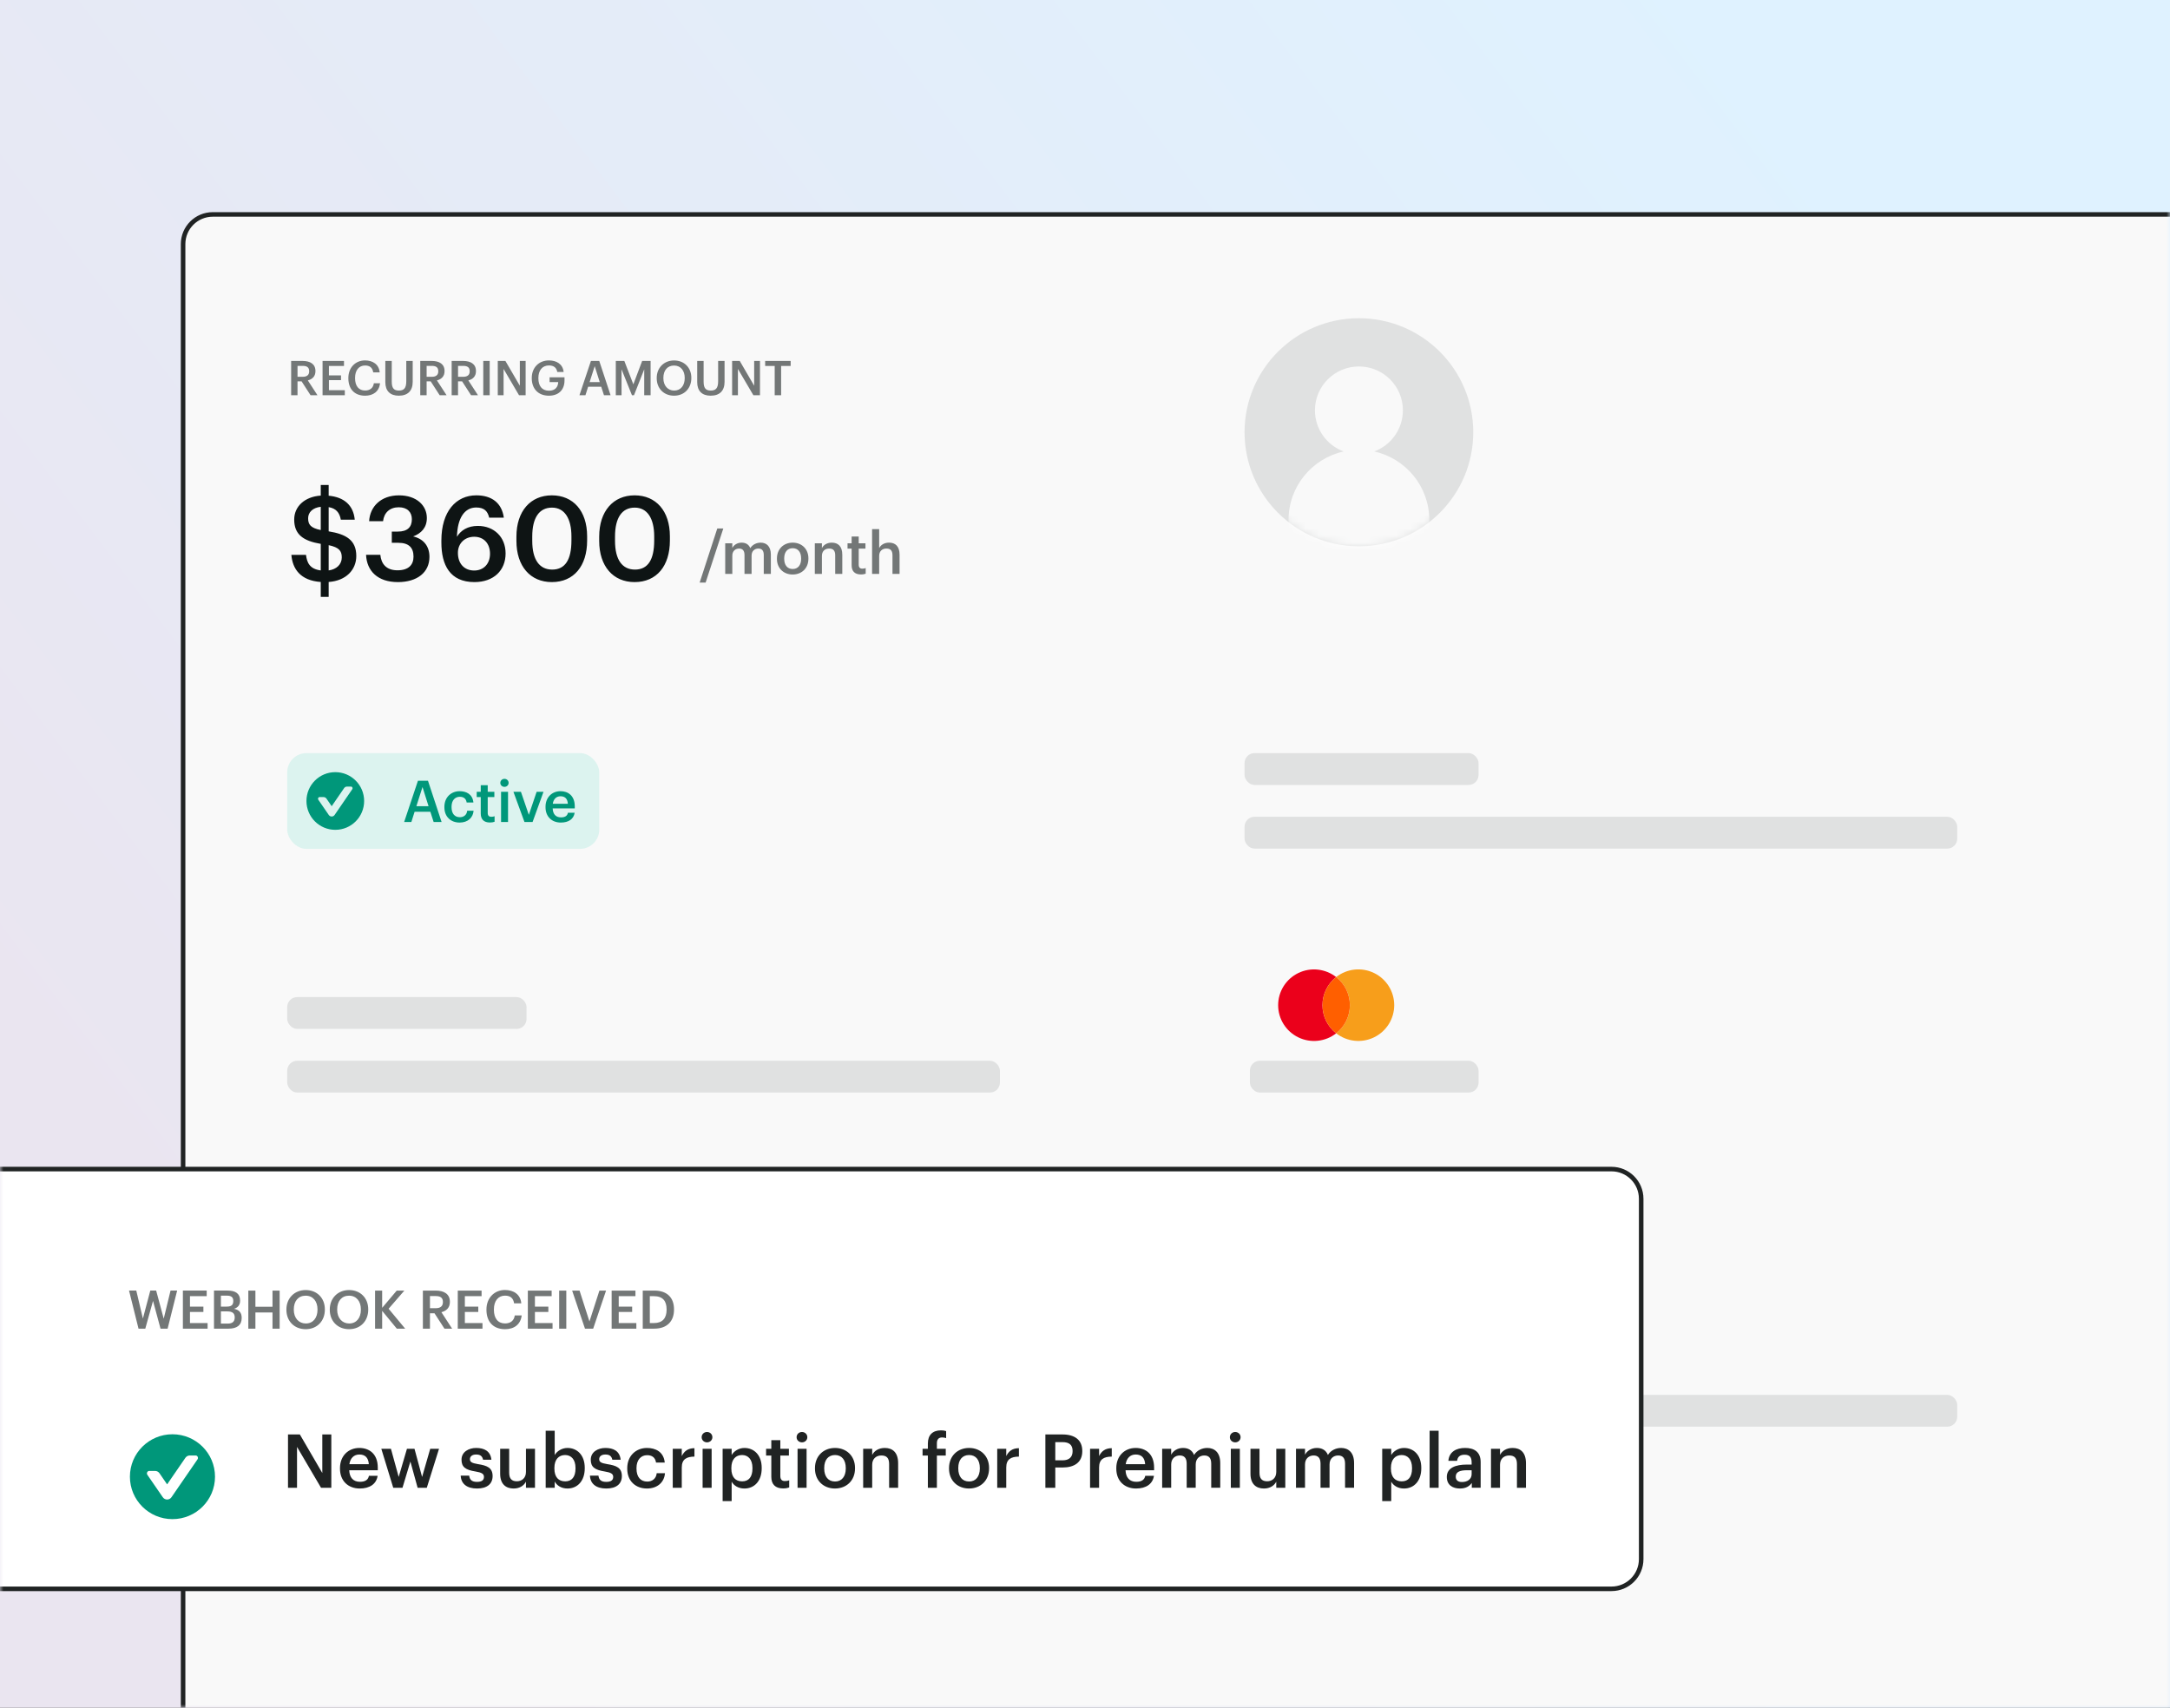 <svg fill="none" height="244" viewBox="0 0 310 244" width="310" xmlns="http://www.w3.org/2000/svg" xmlns:xlink="http://www.w3.org/1999/xlink"><rect x="0" y="0" width="310" height="244" fill="#333333" stroke="none"/><linearGradient id="a" gradientUnits="userSpaceOnUse" x1="248" x2="18.433" y1="0" y2="174.477"><stop offset="0" stop-color="#dff2ff"/><stop offset="1" stop-color="#eae5f0"/></linearGradient><clipPath id="b"><path d="m18.559 204.922h12.157v12.124h-12.157z"/></clipPath><clipPath id="c"><path d="m43.777 110.322h8.241v8.241h-8.241z"/></clipPath><mask id="d" height="244" maskUnits="userSpaceOnUse" width="310" x="0" y="0"><path d="m0 0h310v244h-310z" fill="url(#a)"/></mask><mask id="e" height="34" maskUnits="userSpaceOnUse" width="34" x="177" y="45"><ellipse cx="194.133" cy="61.758" fill="#f4f4f4" rx="16.336" ry="16.292"/></mask><path d="m0 0h310v244h-310z" fill="url(#a)"/><g mask="url(#d)"><rect fill="#f9f9f9" height="225.164" rx="4.24" stroke="#202323" stroke-width=".65" width="288.076" x="26.157" y="30.636"/><g fill="#bbbfbf"><rect height="4.547" opacity=".4" rx="1.424" width="33.431" x="177.793" y="107.603"/><rect height="4.547" opacity=".4" rx="1.424" width="32.672" x="178.555" y="151.553"/><rect height="4.547" opacity=".4" rx="1.424" width="101.814" x="177.793" y="116.696"/><rect height="4.547" opacity=".4" rx="1.424" width="101.814" x="177.793" y="199.292"/></g><rect fill="#737777" height="4.547" opacity=".4" rx="1.424" width="34.951" x="170.955" y="200.807"/><path d="m188.925 143.616c0-.774.176-1.537.515-2.233s.832-1.306 1.443-1.784c-.756-.593-1.664-.961-2.62-1.063-.956-.103-1.922.065-2.787.484-.864.42-1.594 1.073-2.104 1.886-.51.812-.78 1.752-.78 2.711s.27 1.898.78 2.711 1.24 1.466 2.104 1.886c.865.419 1.831.587 2.787.484.956-.102 1.864-.47 2.62-1.063-.611-.478-1.105-1.088-1.444-1.784-.339-.697-.515-1.461-.514-2.235z" fill="#eb001b"/><path d="m199.174 143.615c0 .959-.27 1.898-.78 2.711-.511.813-1.24 1.466-2.105 1.886-.865.419-1.83.587-2.786.484-.956-.102-1.864-.471-2.62-1.064.61-.478 1.103-1.088 1.442-1.784.34-.696.516-1.46.516-2.234s-.176-1.538-.516-2.234c-.339-.696-.832-1.306-1.442-1.784.756-.593 1.664-.961 2.62-1.064.956-.102 1.921.066 2.786.485s1.594 1.072 2.105 1.885c.51.813.78 1.752.78 2.711z" fill="#f79e1b"/><path clip-rule="evenodd" d="m189.438 141.382c-.339.696-.515 1.46-.514 2.234-.001.774.175 1.538.514 2.235.338.694.83 1.303 1.438 1.78h.007c.609-.478 1.102-1.088 1.441-1.783.339-.696.515-1.46.515-2.234s-.176-1.538-.515-2.234c-.34-.696-.833-1.306-1.443-1.784l.002-.002h-.007c.002.002.003.003.005.005-.61.477-1.104 1.087-1.443 1.783z" fill="#ff5f00" fill-rule="evenodd"/><ellipse cx="194.129" cy="61.758" fill="#bbbfbf" opacity=".4" rx="16.336" ry="16.292"/><g mask="url(#e)"><path clip-rule="evenodd" d="m196.316 64.502c2.392-.885 4.098-3.182 4.098-5.877 0-3.461-2.813-6.266-6.283-6.266s-6.283 2.805-6.283 6.266c0 2.695 1.705 4.992 4.098 5.877-4.501.995-7.868 5-7.868 9.788 0 5.537 4.501 10.026 10.053 10.026s10.053-4.489 10.053-10.026c0-4.789-3.367-8.793-7.868-9.788z" fill="#fff" fill-rule="evenodd" opacity=".8"/></g><rect fill="#bbbfbf" height="4.547" opacity=".4" rx="1.424" width="34.191" x="41.031" y="142.46"/><rect fill="#bbbfbf" height="4.547" opacity=".4" rx="1.424" width="101.814" x="41.031" y="151.553"/><path d="m-22.029 167.033h252.243c2.341 0 4.24 1.898 4.24 4.24v51.491c0 2.342-1.899 4.24-4.24 4.24h-252.243c-2.342 0-4.24-1.898-4.24-4.24v-51.491c0-2.342 1.899-4.24 4.24-4.24z" fill="#fff" stroke="#202323" stroke-width=".65"/></g><g fill="#737777"><path d="m19.788 189.832-1.354-5.44h1.035l.944 3.995 1.058-3.995h.837l1.08 4.017.974-4.017h.944l-1.362 5.44h-1.012l-1.073-3.964-1.103 3.964zm6.339 0v-5.44h3.401v.799h-2.389v1.491h1.917v.761h-1.917v1.59h2.518v.799zm4.443 0v-5.44h1.948c1.119 0 1.78.426 1.78 1.415v.031c0 .54-.243.966-.86 1.156.738.16 1.088.563 1.088 1.286v.031c0 1.011-.669 1.521-1.864 1.521zm.989-3.15h.837c.67 0 .928-.243.928-.799v-.03c0-.517-.297-.738-.943-.738h-.822zm0 2.427h.982c.677 0 .989-.304.989-.867v-.03c0-.563-.312-.845-1.058-.845h-.913zm3.915.723v-5.44h1.012v2.313h2.442v-2.313h1.02v5.44h-1.02v-2.313h-2.442v2.313zm8.194.076c-1.666 0-2.754-1.194-2.754-2.762v-.06c0-1.591 1.141-2.77 2.754-2.77 1.621 0 2.739 1.149 2.739 2.747v.061c0 1.59-1.088 2.784-2.739 2.784zm.015-.814c1.027 0 1.674-.783 1.674-1.963v-.061c0-1.118-.624-1.948-1.689-1.948s-1.697.784-1.697 1.956v.061c0 1.187.723 1.955 1.712 1.955zm6.182.814c-1.666 0-2.754-1.194-2.754-2.762v-.06c0-1.591 1.141-2.77 2.754-2.77 1.621 0 2.739 1.149 2.739 2.747v.061c0 1.59-1.088 2.784-2.739 2.784zm.015-.814c1.027 0 1.674-.783 1.674-1.963v-.061c0-1.118-.624-1.948-1.689-1.948-1.065 0-1.697.784-1.697 1.956v.061c0 1.187.723 1.955 1.712 1.955zm3.701.738v-5.44h1.012v2.465l2.085-2.465h1.088l-2.252 2.595 2.366 2.845h-1.195l-2.092-2.541v2.541zm6.829 0v-5.44h1.826c1.195 0 2.032.487 2.032 1.598v.03c0 .852-.533 1.286-1.21 1.461l1.529 2.351h-1.096l-1.423-2.199h-.647v2.199zm1.012-2.921h.814c.677 0 1.035-.29 1.035-.868v-.03c0-.624-.388-.837-1.035-.837h-.814zm3.974 2.921v-5.44h3.401v.799h-2.389v1.491h1.917v.761h-1.917v1.59h2.518v.799zm6.751.076c-1.704 0-2.655-1.088-2.655-2.762v-.06c0-1.636 1.126-2.778 2.64-2.778 1.248 0 2.214.624 2.336 1.903h-1.027c-.114-.723-.517-1.096-1.301-1.096-.959 0-1.583.746-1.583 1.963v.061c0 1.225.586 1.948 1.59 1.948.753 0 1.286-.381 1.392-1.149h.989c-.16 1.308-1.088 1.97-2.381 1.97zm3.258-.076v-5.44h3.401v.799h-2.389v1.491h1.917v.761h-1.917v1.59h2.518v.799zm4.474 0v-5.44h1.02v5.44zm3.688 0-1.834-5.44h1.058l1.415 4.413 1.423-4.413h.951l-1.841 5.44zm3.809 0v-5.44h3.401v.799h-2.389v1.491h1.917v.761h-1.917v1.59h2.518v.799zm4.443 0v-5.44h1.651c1.895 0 2.815 1.08 2.815 2.663v.069c0 1.582-.921 2.708-2.83 2.708zm1.012-.799h.593c1.217 0 1.803-.7 1.803-1.902v-.061c0-1.171-.533-1.879-1.811-1.879h-.586z"/><path d="m41.593 56.466v-4.896h1.643c1.075 0 1.828.438 1.828 1.438v.027c0 .767-.479 1.157-1.089 1.315l1.376 2.116h-.986l-1.28-1.979h-.582v1.979zm.911-2.63h.733c.609 0 .931-.26.931-.781v-.027c0-.561-.349-.753-.931-.753h-.733zm3.576 2.63v-4.896h3.061v.719h-2.15v1.342h1.726v.685h-1.726v1.431h2.267v.719zm6.075.069c-1.534 0-2.39-.979-2.39-2.486v-.055c0-1.472 1.014-2.499 2.376-2.499 1.123 0 1.993.561 2.102 1.712h-.924c-.103-.651-.466-.986-1.171-.986-.863 0-1.424.671-1.424 1.767v.055c0 1.103.527 1.753 1.431 1.753.678 0 1.157-.342 1.253-1.034h.89c-.144 1.178-.979 1.774-2.143 1.774zm4.816 0c-1.226 0-1.924-.671-1.924-1.931v-3.034h.918v2.965c0 .897.288 1.267 1.014 1.267.705 0 1.061-.315 1.061-1.329v-2.904h.918v2.979c0 1.281-.692 1.986-1.986 1.986zm3.065-.069v-4.896h1.643c1.075 0 1.828.438 1.828 1.438v.027c0 .767-.479 1.157-1.089 1.315l1.376 2.116h-.986l-1.28-1.979h-.582v1.979zm.911-2.63h.733c.61 0 .931-.26.931-.781v-.027c0-.561-.349-.753-.931-.753h-.733zm3.576 2.63v-4.896h1.643c1.075 0 1.828.438 1.828 1.438v.027c0 .767-.479 1.157-1.089 1.315l1.376 2.116h-.986l-1.28-1.979h-.582v1.979zm.911-2.63h.733c.61 0 .931-.26.931-.781v-.027c0-.561-.349-.753-.931-.753h-.733zm3.604 2.63v-4.896h.918v4.896zm2.072 0v-4.896h1.089l2.061 3.54v-3.54h.829v4.896h-.945l-2.205-3.753v3.753zm7.301.069c-1.568 0-2.445-1.041-2.445-2.486v-.055c0-1.459 1.013-2.499 2.445-2.499 1.048 0 1.979.479 2.109 1.65h-.911c-.11-.65-.548-.931-1.185-.931-.959 0-1.513.712-1.513 1.787v.055c0 1.048.486 1.767 1.513 1.767.918 0 1.294-.555 1.322-1.233h-1.233v-.685h2.13v.452c0 1.356-.849 2.178-2.232 2.178zm4.367-.069 1.637-4.896h1.192l1.616 4.896h-.945l-.39-1.212h-1.869l-.384 1.212zm2.178-4.15-.726 2.273h1.445zm3.014 4.15v-4.896h1.219l1.287 3.342 1.26-3.342h1.205v4.896h-.911v-3.698l-1.459 3.698h-.294l-1.486-3.698v3.698zm8.325.069c-1.5 0-2.479-1.075-2.479-2.486v-.055c0-1.431 1.027-2.493 2.479-2.493 1.458 0 2.465 1.034 2.465 2.472v.055c0 1.431-.979 2.506-2.465 2.506zm.014-.733c.924 0 1.506-.705 1.506-1.767v-.055c0-1.007-.561-1.753-1.52-1.753s-1.527.705-1.527 1.76v.055c0 1.068.65 1.76 1.541 1.76zm5.214.733c-1.226 0-1.924-.671-1.924-1.931v-3.034h.917v2.965c0 .897.288 1.267 1.014 1.267.705 0 1.061-.315 1.061-1.329v-2.904h.918v2.979c0 1.281-.692 1.986-1.986 1.986zm3.065-.069v-4.896h1.089l2.061 3.54v-3.54h.829v4.896h-.945l-2.205-3.753v3.753zm6.082 0v-4.177h-1.363v-.719h3.643v.719h-1.362v4.177z"/><path d="m99.95 83.239 2.519-7.734h.862l-2.528 7.734zm3.652-1.239v-4.377h1.013v.67c.209-.41.686-.762 1.331-.762.569 0 1.021.243 1.238.787.335-.544.938-.787 1.482-.787.803 0 1.456.494 1.456 1.699v2.77h-1.013v-2.703c0-.644-.276-.921-.778-.921s-.962.335-.962 1.004v2.62h-1.013v-2.703c0-.644-.285-.921-.779-.921-.502 0-.962.335-.962 1.004v2.62zm9.633.084c-1.289 0-2.243-.895-2.243-2.226v-.067c0-1.356.963-2.26 2.252-2.26 1.28 0 2.243.895 2.243 2.235v.067c0 1.364-.963 2.251-2.252 2.251zm.009-.787c.753 0 1.205-.561 1.205-1.456v-.059c0-.904-.452-1.456-1.205-1.456-.754 0-1.214.544-1.214 1.448v.067c0 .895.444 1.456 1.214 1.456zm3.158.703v-4.377h1.013v.695c.209-.427.694-.787 1.414-.787.879 0 1.498.51 1.498 1.716v2.754h-1.013v-2.662c0-.661-.267-.963-.87-.963-.569 0-1.029.351-1.029 1.046v2.578zm6.582.075c-.871 0-1.323-.469-1.323-1.297v-2.394h-.586v-.762h.586v-.963h1.013v.963h.962v.762h-.962v2.302c0 .385.184.561.502.561.201 0 .352-.025.494-.084v.803c-.159.059-.377.109-.686.109zm1.599-.075v-6.403h1.013v2.72c.209-.427.695-.787 1.415-.787.878 0 1.498.51 1.498 1.716v2.754h-1.013v-2.662c0-.661-.268-.963-.87-.963-.57 0-1.03.351-1.03 1.046v2.578z"/></g><path d="m41.143 212.565v-7.616h1.694l3.206 5.507v-5.507h1.289v7.616h-1.47l-3.43-5.837v5.837zm10.249.107c-1.64 0-2.823-1.076-2.823-2.834v-.085c0-1.726 1.182-2.876 2.769-2.876 1.385 0 2.631.82 2.631 2.812v.373h-4.08c.043 1.054.575 1.651 1.534 1.651.778 0 1.182-.309 1.278-.852h1.246c-.181 1.172-1.129 1.811-2.557 1.811zm-1.481-3.473h2.78c-.064-.959-.554-1.385-1.353-1.385-.778 0-1.3.522-1.427 1.385zm6.267 3.366-1.704-5.571h1.374l1.108 4.027 1.182-4.027h1.076l1.087 4.027 1.161-4.027h1.257l-1.747 5.571h-1.31l-1.033-3.749-1.129 3.749zm11.97.107c-1.438 0-2.28-.661-2.333-1.843h1.214c.064.564.352.895 1.108.895.692 0 1.001-.245 1.001-.714 0-.458-.373-.629-1.193-.767-1.47-.234-2.013-.65-2.013-1.694 0-1.118 1.044-1.672 2.088-1.672 1.14 0 2.045.426 2.184 1.683h-1.193c-.106-.511-.394-.746-.991-.746-.554 0-.884.267-.884.661 0 .405.266.564 1.15.713 1.31.203 2.088.522 2.088 1.705 0 1.129-.799 1.779-2.226 1.779zm5.221 0c-1.097 0-1.917-.629-1.917-2.109v-3.569h1.289v3.419c0 .842.351 1.225 1.097 1.225.692 0 1.3-.447 1.3-1.331v-3.313h1.289v5.571h-1.289v-.873c-.277.543-.863.98-1.768.98zm7.696 0c-.884 0-1.523-.437-1.821-1.002v.895h-1.289v-8.149h1.289v3.473c.309-.533 1.001-1.012 1.821-1.012 1.395 0 2.471 1.033 2.471 2.833v.086c0 1.789-1.033 2.876-2.471 2.876zm-.32-1.023c.948 0 1.47-.639 1.47-1.832v-.085c0-1.236-.639-1.843-1.481-1.843-.895 0-1.534.607-1.534 1.843v.085c0 1.246.607 1.832 1.545 1.832zm5.867 1.023c-1.438 0-2.28-.661-2.333-1.843h1.214c.064.564.351.895 1.108.895.692 0 1.001-.245 1.001-.714 0-.458-.373-.629-1.193-.767-1.47-.234-2.013-.65-2.013-1.694 0-1.118 1.044-1.672 2.088-1.672 1.14 0 2.045.426 2.184 1.683h-1.193c-.106-.511-.394-.746-.991-.746-.554 0-.884.267-.884.661 0 .405.266.564 1.151.713 1.31.203 2.088.522 2.088 1.705 0 1.129-.799 1.779-2.226 1.779zm5.807 0c-1.598 0-2.812-1.044-2.812-2.823v-.085c0-1.769 1.257-2.887 2.812-2.887 1.236 0 2.397.554 2.546 2.088h-1.246c-.106-.746-.597-1.055-1.278-1.055-.884 0-1.513.682-1.513 1.832v.086c0 1.214.597 1.853 1.544 1.853.682 0 1.268-.405 1.342-1.193h1.182c-.096 1.278-1.065 2.184-2.578 2.184zm3.688-.107v-5.571h1.289v1.044c.351-.703.874-1.118 1.811-1.129v1.204c-1.129.01-1.811.372-1.811 1.555v2.897zm4.895-6.487c-.426 0-.767-.32-.767-.735 0-.426.341-.746.767-.746s.767.32.767.746c0 .415-.341.735-.767.735zm-.629 6.487v-5.571h1.289v5.571zm2.86 1.907v-7.478h1.289v.895c.309-.533 1.001-1.012 1.822-1.012 1.395 0 2.471 1.033 2.471 2.833v.086c0 1.789-1.033 2.876-2.471 2.876-.885 0-1.524-.437-1.822-.98v2.78zm2.791-2.823c.948 0 1.47-.639 1.47-1.832v-.085c0-1.236-.639-1.843-1.481-1.843-.894 0-1.534.607-1.534 1.843v.085c0 1.246.608 1.832 1.545 1.832zm5.846 1.012c-1.108 0-1.683-.596-1.683-1.651v-3.047h-.746v-.969h.746v-1.225h1.289v1.225h1.225v.969h-1.225v2.93c0 .49.234.713.639.713.256 0 .447-.031.629-.106v1.023c-.203.074-.48.138-.874.138zm2.697-6.583c-.427 0-.767-.32-.767-.735 0-.426.34-.746.767-.746.426 0 .766.32.766.746 0 .415-.34.735-.766.735zm-.629 6.487v-5.571h1.289v5.571zm5.342.107c-1.64 0-2.855-1.14-2.855-2.834v-.085c0-1.726 1.225-2.876 2.866-2.876 1.629 0 2.854 1.14 2.854 2.844v.085c0 1.737-1.225 2.866-2.865 2.866zm.011-1.002c.958 0 1.534-.713 1.534-1.853v-.075c0-1.15-.576-1.853-1.534-1.853-.959 0-1.545.692-1.545 1.843v.085c0 1.14.565 1.853 1.545 1.853zm4.019.895v-5.571h1.289v.884c.266-.543.884-1.001 1.8-1.001 1.119 0 1.907.65 1.907 2.184v3.504h-1.289v-3.387c0-.842-.341-1.225-1.108-1.225-.724 0-1.31.447-1.31 1.331v3.281zm9.243 0v-4.602h-.757v-.969h.757v-.746c0-1.225.681-1.885 1.874-1.885.309 0 .501.032.735.107v1.001c-.149-.053-.351-.096-.585-.096-.522 0-.735.341-.735.82v.799h1.267v.969h-1.267v4.602zm5.878.107c-1.64 0-2.855-1.14-2.855-2.834v-.085c0-1.726 1.225-2.876 2.866-2.876 1.629 0 2.854 1.14 2.854 2.844v.085c0 1.737-1.225 2.866-2.865 2.866zm.011-1.002c.958 0 1.534-.713 1.534-1.853v-.075c0-1.15-.576-1.853-1.534-1.853-.959 0-1.545.692-1.545 1.843v.085c0 1.14.565 1.853 1.545 1.853zm4.019.895v-5.571h1.289v1.044c.351-.703.873-1.118 1.811-1.129v1.204c-1.129.01-1.811.372-1.811 1.555v2.897zm6.879 0v-7.616h2.45c1.704 0 2.822.756 2.822 2.354v.043c0 1.608-1.161 2.322-2.79 2.322h-1.066v2.897zm1.416-3.92h1.034c.937 0 1.438-.458 1.438-1.299v-.043c0-.905-.533-1.257-1.438-1.257h-1.034zm4.968 3.92v-5.571h1.289v1.044c.352-.703.874-1.118 1.811-1.129v1.204c-1.129.01-1.811.372-1.811 1.555v2.897zm6.57.107c-1.641 0-2.823-1.076-2.823-2.834v-.085c0-1.726 1.182-2.876 2.769-2.876 1.385 0 2.631.82 2.631 2.812v.373h-4.079c.042 1.054.575 1.651 1.534 1.651.777 0 1.182-.309 1.278-.852h1.246c-.181 1.172-1.129 1.811-2.556 1.811zm-1.481-3.473h2.78c-.064-.959-.554-1.385-1.353-1.385-.777 0-1.299.522-1.427 1.385zm5.21 3.366v-5.571h1.289v.852c.266-.522.873-.969 1.693-.969.725 0 1.3.309 1.577 1.001.426-.692 1.193-1.001 1.885-1.001 1.023 0 1.854.628 1.854 2.162v3.526h-1.289v-3.44c0-.821-.352-1.172-.991-1.172s-1.225.426-1.225 1.278v3.334h-1.289v-3.44c0-.821-.362-1.172-.99-1.172-.64 0-1.225.426-1.225 1.278v3.334zm10.438-6.487c-.426 0-.766-.32-.766-.735 0-.426.34-.746.766-.746.427 0 .767.32.767.746 0 .415-.34.735-.767.735zm-.628 6.487v-5.571h1.289v5.571zm4.724.107c-1.097 0-1.917-.629-1.917-2.109v-3.569h1.289v3.419c0 .842.351 1.225 1.097 1.225.692 0 1.299-.447 1.299-1.331v-3.313h1.289v5.571h-1.289v-.873c-.277.543-.862.98-1.768.98zm4.586-.107v-5.571h1.288v.852c.267-.522.874-.969 1.694-.969.724 0 1.3.309 1.577 1.001.426-.692 1.193-1.001 1.885-1.001 1.023 0 1.854.628 1.854 2.162v3.526h-1.289v-3.44c0-.821-.352-1.172-.991-1.172s-1.225.426-1.225 1.278v3.334h-1.289v-3.44c0-.821-.362-1.172-.991-1.172-.639 0-1.225.426-1.225 1.278v3.334zm12.316 1.907v-7.478h1.289v.895c.309-.533 1.001-1.012 1.822-1.012 1.395 0 2.471 1.033 2.471 2.833v.086c0 1.789-1.033 2.876-2.471 2.876-.885 0-1.524-.437-1.822-.98v2.78zm2.791-2.823c.948 0 1.47-.639 1.47-1.832v-.085c0-1.236-.639-1.843-1.481-1.843-.894 0-1.534.607-1.534 1.843v.085c0 1.246.608 1.832 1.545 1.832zm3.982.916v-8.149h1.289v8.149zm4.319.107c-1.022 0-1.864-.49-1.864-1.651 0-1.3 1.257-1.769 2.855-1.769h.692v-.287c0-.746-.255-1.119-1.012-1.119-.671 0-1.001.32-1.065.874h-1.246c.106-1.3 1.14-1.843 2.386-1.843s2.226.511 2.226 2.034v3.654h-1.267v-.682c-.363.48-.853.789-1.705.789zm.309-.927c.788 0 1.374-.415 1.374-1.129v-.554h-.66c-.98 0-1.609.224-1.609.905 0 .469.256.778.895.778zm4.14.82v-5.571h1.289v.884c.267-.543.884-1.001 1.801-1.001 1.118 0 1.906.65 1.906 2.184v3.504h-1.289v-3.387c0-.842-.34-1.225-1.107-1.225-.725 0-1.311.447-1.311 1.331v3.281z" fill="#202323"/><g clip-path="url(#b)"><path clip-rule="evenodd" d="m24.637 217.047c3.357 0 6.079-2.715 6.079-6.063s-2.721-6.062-6.079-6.062c-3.357 0-6.078 2.714-6.078 6.062s2.721 6.063 6.078 6.063zm-.138-3.135 3.719-5.407c.148-.217.014-.552-.282-.552h-.828c-.252 0-.483.129-.625.334l-2.609 3.795-1.09-1.587c-.143-.209-.376-.334-.625-.334h-.828c-.296 0-.43.335-.282.552l2.202 3.199c.07.103.162.187.271.245.109.059.23.089.353.089.123 0 .244-.03.353-.089.108-.058.201-.143.271-.245z" fill="#00977a" fill-rule="evenodd"/></g><path d="m45.823 85.276v-2.125c-2.884-.202-4.03-1.838-4.199-3.878h2.091c.135 1.096.506 2.023 2.108 2.226v-3.794c-2.496-.422-3.794-1.332-3.794-3.474 0-1.872 1.501-3.271 3.794-3.423v-1.518h1.13v1.534c2.175.202 3.524 1.332 3.727 3.423h-1.99c-.185-1.029-.708-1.619-1.737-1.788v3.457c2.496.405 3.946 1.248 3.946 3.524 0 1.973-1.467 3.541-3.946 3.71v2.125zm-1.804-11.231c0 .877.32 1.383 1.804 1.686v-3.322c-1.163.135-1.804.793-1.804 1.636zm4.806 5.598c0-.961-.405-1.433-1.872-1.754v3.609c1.13-.152 1.872-.86 1.872-1.855zm8.006 3.524c-2.867 0-4.435-1.585-4.536-3.895h2.04c.118 1.265.826 2.209 2.445 2.209 1.568 0 2.293-.759 2.293-1.956 0-1.315-.708-1.973-2.175-1.973h-.927v-1.602h.86c1.383 0 2.007-.641 2.007-1.771 0-.978-.624-1.703-1.872-1.703-1.282 0-2.108.776-2.243 1.99h-1.99c.118-2.091 1.686-3.693 4.266-3.693 2.513 0 3.98 1.45 3.98 3.238 0 1.366-.793 2.192-1.956 2.631 1.4.32 2.327 1.315 2.327 2.917 0 2.226-1.754 3.609-4.519 3.609zm10.945 0c-3.507 0-4.722-2.462-4.722-5.649v-.287c0-4.182 2.108-6.459 4.992-6.459 2.192 0 3.642 1.079 3.929 3.187h-2.091c-.219-.911-.691-1.45-1.855-1.45-1.619 0-2.681 1.433-2.749 4.182.556-.927 1.551-1.551 2.985-1.551 2.31 0 3.963 1.585 3.963 3.929 0 2.445-1.72 4.098-4.452 4.098zm-.034-1.653c1.349 0 2.26-.961 2.26-2.395 0-1.45-.877-2.428-2.26-2.428-1.366 0-2.327.961-2.327 2.293 0 1.602.961 2.53 2.327 2.53zm11.091 1.653c-3.069 0-5.059-2.26-5.059-5.885v-.607c0-3.659 2.024-5.902 5.059-5.902 3.052 0 5.042 2.226 5.042 5.851v.607c0 3.626-1.889 5.936-5.042 5.936zm.051-1.787c1.855 0 2.749-1.417 2.749-4.148v-.59c0-2.563-.978-4.115-2.782-4.115-1.821 0-2.816 1.45-2.816 4.131v.607c0 2.732 1.046 4.115 2.85 4.115zm11.773 1.787c-3.069 0-5.059-2.26-5.059-5.885v-.607c0-3.659 2.024-5.902 5.059-5.902 3.052 0 5.042 2.226 5.042 5.851v.607c0 3.626-1.889 5.936-5.042 5.936zm.051-1.787c1.855 0 2.749-1.417 2.749-4.148v-.59c0-2.563-.978-4.115-2.782-4.115-1.821 0-2.816 1.45-2.816 4.131v.607c0 2.732 1.046 4.115 2.85 4.115z" fill="#0e1414"/><rect fill="#dcf3ef" height="13.679" rx="2.747" width="44.577" x="41.031" y="107.603"/><g clip-path="url(#c)"><path clip-rule="evenodd" d="m47.9 118.563c2.276 0 4.12-1.845 4.12-4.121s-1.845-4.12-4.12-4.12c-2.276 0-4.121 1.844-4.121 4.12s1.845 4.121 4.121 4.121zm-.094-2.131 2.521-3.675c.101-.147.01-.375-.191-.375h-.561c-.171 0-.327.087-.423.227l-1.769 2.579-.739-1.078c-.097-.142-.255-.228-.424-.228h-.561c-.201 0-.291.228-.191.375l1.493 2.175c.047.07.11.127.184.167.074.039.156.06.239.06.084 0 .166-.021.239-.06.073-.04.137-.097.184-.167z" fill="#00977a" fill-rule="evenodd"/></g><path d="m57.736 117.442 1.97-5.892h1.434l1.945 5.892h-1.137l-.47-1.459h-2.25l-.462 1.459zm2.621-4.994-.874 2.736h1.739zm5.303 5.077c-1.236 0-2.176-.808-2.176-2.184v-.066c0-1.368.972-2.234 2.176-2.234.956 0 1.854.429 1.97 1.616h-.964c-.082-.577-.462-.816-.989-.816-.684 0-1.17.527-1.17 1.417v.066c0 .94.462 1.434 1.195 1.434.527 0 .981-.313 1.038-.923h.915c-.074.989-.824 1.69-1.994 1.69zm4.32-.009c-.857 0-1.302-.461-1.302-1.277v-2.357h-.577v-.75h.577v-.948h.997v.948h.948v.75h-.948v2.266c0 .379.181.552.494.552.198 0 .346-.024.486-.082v.791c-.157.058-.371.107-.676.107zm2.086-5.093c-.33 0-.593-.247-.593-.568 0-.33.264-.577.593-.577.33 0 .593.247.593.577 0 .321-.264.568-.593.568zm-.486 5.019v-4.31h.997v4.31zm3.342 0-1.574-4.31h1.071l1.129 3.288 1.113-3.288h.981l-1.558 4.31zm5.193.083c-1.269 0-2.184-.833-2.184-2.193v-.066c0-1.335.915-2.225 2.143-2.225 1.071 0 2.036.635 2.036 2.176v.288h-3.156c.033.816.445 1.278 1.187 1.278.602 0 .915-.239.989-.659h.964c-.14.906-.874 1.401-1.978 1.401zm-1.146-2.687h2.151c-.05-.742-.429-1.071-1.047-1.071-.602 0-1.005.403-1.104 1.071z" fill="#00977a"/></svg>
